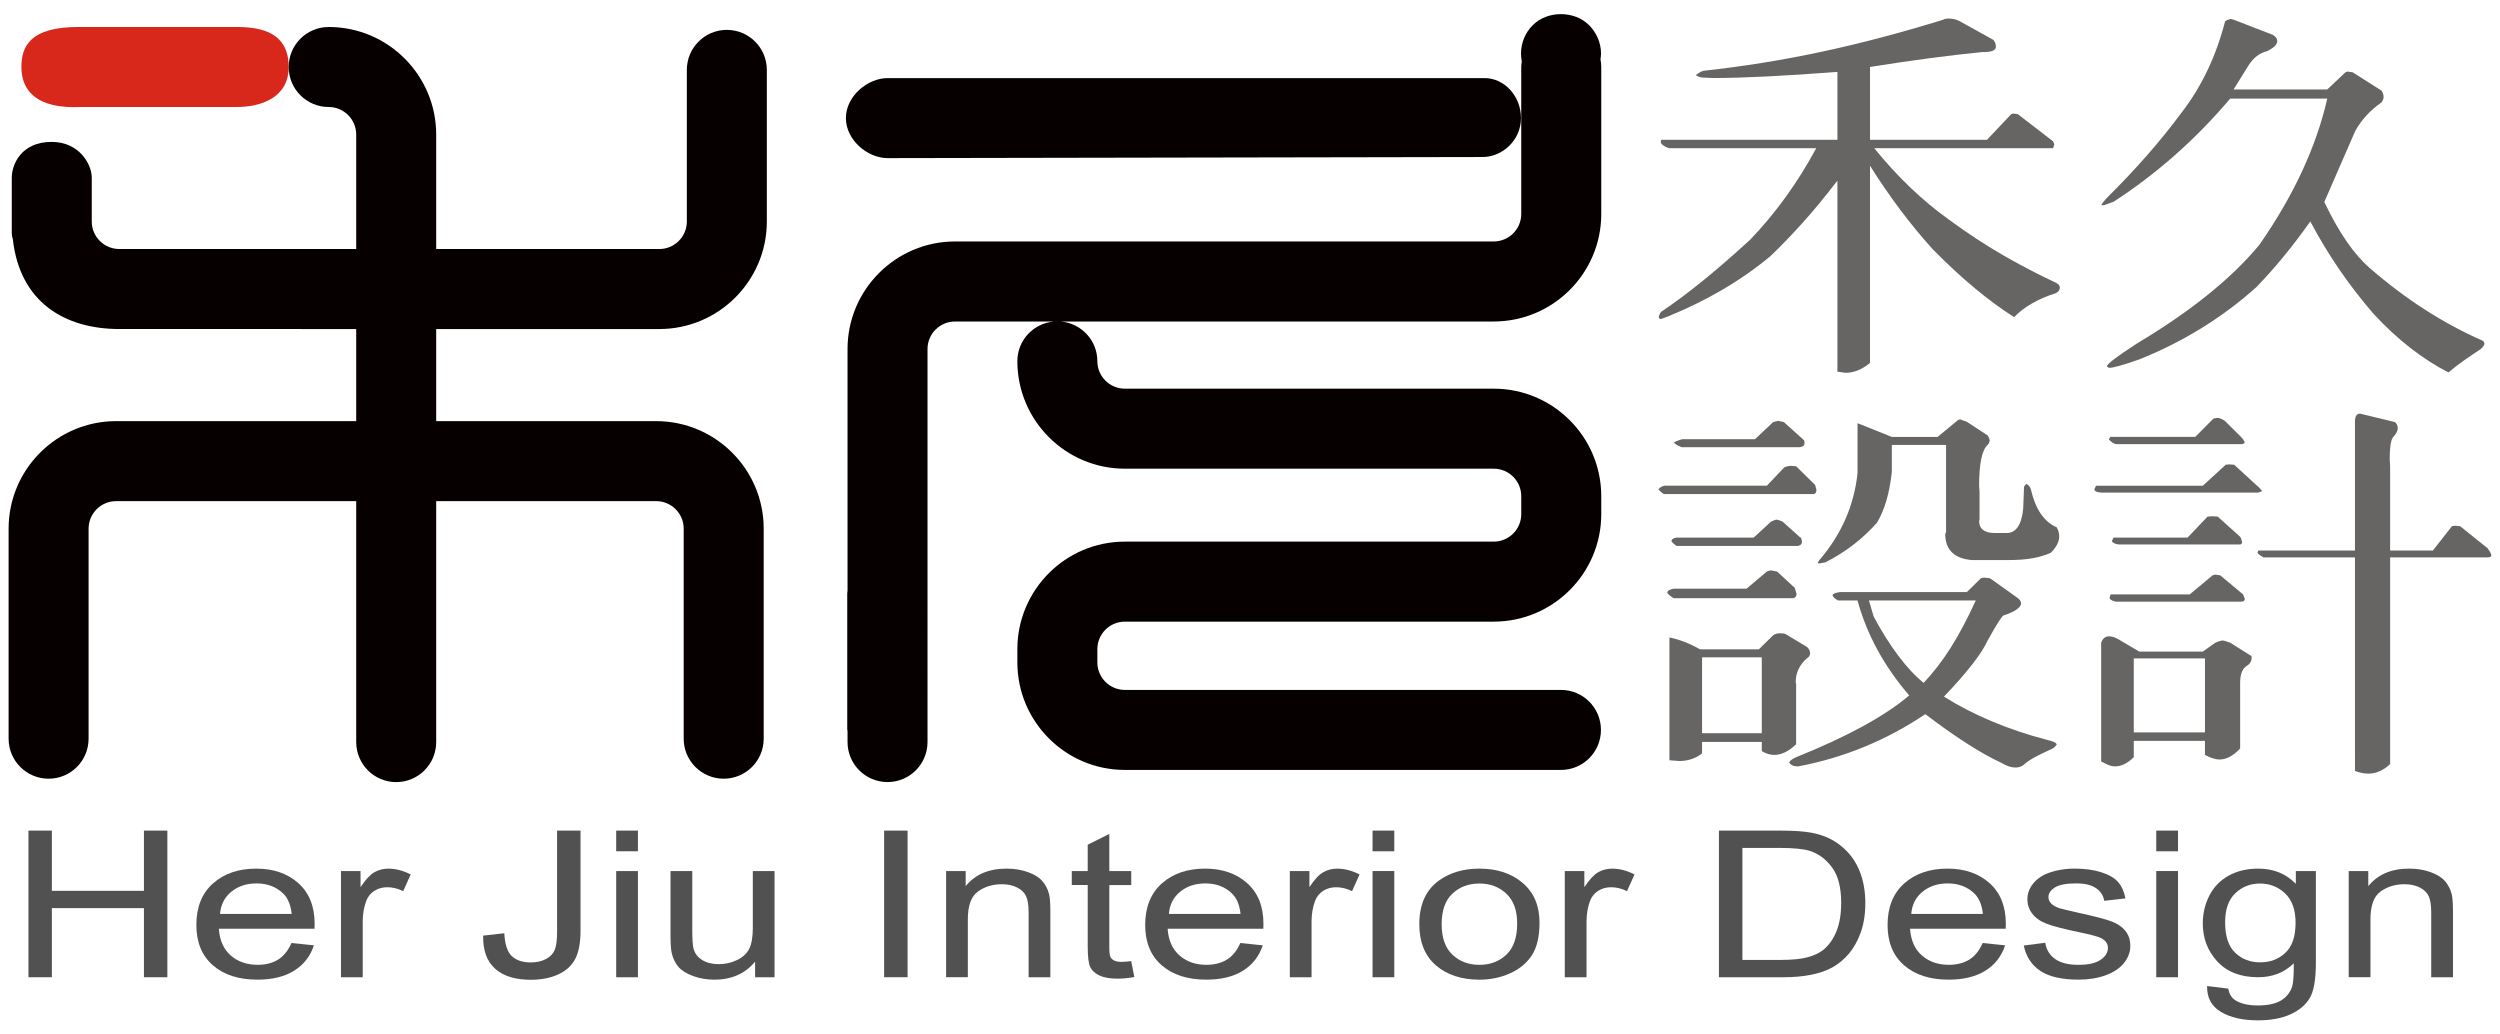 <?xml version="1.0" encoding="utf-8"?>
<!-- Generator: Adobe Illustrator 16.0.0, SVG Export Plug-In . SVG Version: 6.00 Build 0)  -->
<!DOCTYPE svg PUBLIC "-//W3C//DTD SVG 1.1//EN" "http://www.w3.org/Graphics/SVG/1.1/DTD/svg11.dtd">
<svg version="1.1" id="logo-img" xmlns="http://www.w3.org/2000/svg" xmlns:xlink="http://www.w3.org/1999/xlink" x="0px" y="0px"
	 width="145px" height="60px" viewBox="0 0 145 60" enable-background="new 0 0 145 60" xml:space="preserve">
<polygon fill="#525151" points="1.65,56.68 1.65,48.175 3.008,48.175 3.008,51.668 8.348,51.668 8.348,48.175 9.707,48.175 
	9.707,56.68 8.348,56.68 8.348,52.671 3.008,52.671 3.008,56.68 "/>
<path fill="#525151" d="M16.904,54.695l1.303,0.134c-0.206,0.63-0.587,1.119-1.143,1.469c-0.556,0.348-1.266,0.522-2.13,0.522
	c-1.089,0-1.952-0.278-2.588-0.834c-0.638-0.555-0.957-1.332-0.957-2.334c0-1.037,0.322-1.842,0.966-2.414
	c0.645-0.573,1.48-0.858,2.509-0.858c0.996,0,1.808,0.281,2.439,0.842c0.63,0.56,0.946,1.349,0.946,2.365
	c0,0.063-0.002,0.156-0.007,0.279h-5.549c0.046,0.676,0.278,1.195,0.693,1.555c0.416,0.36,0.934,0.539,1.555,0.539
	c0.462,0,0.857-0.1,1.185-0.3C16.452,55.457,16.712,55.137,16.904,54.695 M12.762,53.007h4.156
	c-0.057-0.518-0.214-0.905-0.477-1.165c-0.402-0.401-0.922-0.604-1.563-0.604c-0.58,0-1.066,0.161-1.461,0.482
	C13.023,52.04,12.805,52.471,12.762,53.007"/>
<path fill="#525151" d="M19.777,56.68v-6.16h1.134v0.934c0.291-0.437,0.558-0.725,0.803-0.864c0.246-0.14,0.516-0.209,0.81-0.209
	c0.425,0,0.857,0.112,1.296,0.337l-0.434,0.969c-0.309-0.152-0.617-0.227-0.925-0.227c-0.276,0-0.523,0.068-0.743,0.206
	c-0.221,0.138-0.375,0.328-0.47,0.571c-0.14,0.371-0.21,0.776-0.21,1.219v3.225H19.777z"/>
<path fill="#525151" d="M28.024,54.266l1.226-0.138c0.033,0.648,0.18,1.095,0.442,1.333c0.261,0.24,0.623,0.36,1.085,0.36
	c0.341,0,0.635-0.064,0.883-0.194c0.247-0.129,0.418-0.305,0.511-0.526c0.093-0.223,0.14-0.578,0.14-1.066v-5.859h1.36v5.797
	c0,0.711-0.104,1.262-0.312,1.653c-0.208,0.391-0.539,0.688-0.988,0.893c-0.45,0.205-0.979,0.308-1.586,0.308
	c-0.902,0-1.593-0.214-2.072-0.645C28.235,55.752,28.005,55.113,28.024,54.266"/>
<path fill="#525151" d="M35.739,48.175H37v1.2h-1.261V48.175z M35.739,50.52H37v6.16h-1.261V50.52z"/>
<path fill="#525151" d="M43.796,56.68v-0.904c-0.58,0.696-1.366,1.045-2.361,1.045c-0.439,0-0.849-0.07-1.229-0.209
	c-0.381-0.14-0.664-0.314-0.849-0.525c-0.184-0.211-0.313-0.469-0.389-0.775c-0.051-0.204-0.077-0.529-0.077-0.975V50.52h1.261
	v3.417c0,0.545,0.026,0.912,0.077,1.102c0.08,0.275,0.247,0.489,0.504,0.646c0.257,0.158,0.575,0.236,0.953,0.236
	c0.379,0,0.733-0.079,1.065-0.24c0.332-0.16,0.567-0.38,0.705-0.656c0.137-0.276,0.207-0.677,0.207-1.203V50.52h1.261v6.16H43.796z"
	/>
<rect x="51.279" y="48.175" fill="#525151" width="1.36" height="8.504"/>
<path fill="#525151" d="M54.874,56.68v-6.16h1.136v0.876c0.545-0.677,1.336-1.016,2.367-1.016c0.449,0,0.861,0.066,1.237,0.2
	c0.376,0.134,0.658,0.309,0.844,0.525c0.188,0.216,0.318,0.473,0.393,0.771c0.046,0.194,0.07,0.533,0.07,1.016v3.788h-1.261v-3.747
	c0-0.426-0.05-0.743-0.147-0.954c-0.099-0.211-0.272-0.38-0.523-0.506c-0.249-0.125-0.542-0.188-0.879-0.188
	c-0.537,0-1,0.142-1.391,0.424c-0.39,0.282-0.585,0.817-0.585,1.606v3.364H54.874z"/>
<path fill="#525151" d="M65.61,55.745l0.181,0.923c-0.354,0.063-0.672,0.094-0.953,0.094c-0.458,0-0.812-0.061-1.064-0.18
	c-0.252-0.12-0.43-0.277-0.532-0.474c-0.104-0.195-0.155-0.605-0.155-1.232v-3.545h-0.924V50.52h0.924v-1.526l1.254-0.627v2.153
	h1.27v0.812h-1.27v3.604c0,0.297,0.022,0.488,0.068,0.574c0.043,0.085,0.116,0.153,0.216,0.202c0.101,0.051,0.245,0.076,0.432,0.076
	C65.196,55.787,65.381,55.773,65.61,55.745"/>
<path fill="#525151" d="M71.937,54.695l1.303,0.134c-0.206,0.63-0.586,1.119-1.143,1.469c-0.555,0.348-1.265,0.522-2.129,0.522
	c-1.089,0-1.952-0.278-2.59-0.834c-0.638-0.555-0.957-1.332-0.957-2.334c0-1.037,0.323-1.842,0.967-2.414
	c0.646-0.573,1.481-0.858,2.508-0.858c0.995,0,1.809,0.281,2.438,0.842c0.631,0.56,0.946,1.349,0.946,2.365
	c0,0.063-0.002,0.156-0.007,0.279h-5.55c0.047,0.676,0.278,1.195,0.694,1.555c0.416,0.36,0.934,0.539,1.556,0.539
	c0.461,0,0.857-0.1,1.184-0.3C71.485,55.457,71.745,55.137,71.937,54.695 M67.796,53.007h4.155
	c-0.056-0.518-0.215-0.905-0.477-1.165c-0.402-0.401-0.923-0.604-1.563-0.604c-0.58,0-1.066,0.161-1.46,0.482
	C68.056,52.04,67.837,52.471,67.796,53.007"/>
<path fill="#525151" d="M74.81,56.68v-6.16h1.136v0.934c0.288-0.437,0.557-0.725,0.802-0.864s0.514-0.209,0.809-0.209
	c0.425,0,0.857,0.112,1.297,0.337l-0.435,0.969c-0.309-0.152-0.617-0.227-0.926-0.227c-0.275,0-0.522,0.068-0.742,0.206
	c-0.221,0.138-0.377,0.328-0.47,0.571c-0.141,0.371-0.211,0.776-0.211,1.219v3.225H74.81z"/>
<path fill="#525151" d="M79.608,48.175h1.261v1.2h-1.261V48.175z M79.608,50.52h1.261v6.16h-1.261V50.52z"/>
<path fill="#525151" d="M82.32,53.6c0-1.141,0.383-1.986,1.149-2.536c0.639-0.456,1.42-0.684,2.34-0.684
	c1.023,0,1.859,0.277,2.51,0.833c0.648,0.555,0.973,1.321,0.973,2.3c0,0.793-0.143,1.417-0.43,1.871
	c-0.288,0.454-0.706,0.808-1.255,1.058c-0.55,0.252-1.147,0.379-1.798,0.379c-1.041,0-1.883-0.278-2.526-0.831
	C82.641,55.437,82.32,54.641,82.32,53.6 M83.616,53.6c0,0.789,0.207,1.379,0.625,1.773c0.415,0.392,0.938,0.587,1.568,0.587
	c0.627,0,1.146-0.196,1.563-0.59c0.416-0.396,0.624-0.997,0.624-1.806c0-0.762-0.21-1.339-0.628-1.731
	c-0.417-0.392-0.937-0.589-1.559-0.589c-0.63,0-1.153,0.196-1.568,0.586C83.823,52.221,83.616,52.811,83.616,53.6"/>
<path fill="#525151" d="M90.757,56.68v-6.16h1.135v0.934c0.29-0.437,0.557-0.725,0.803-0.864c0.245-0.14,0.516-0.209,0.811-0.209
	c0.424,0,0.856,0.112,1.295,0.337l-0.435,0.969c-0.309-0.152-0.616-0.227-0.925-0.227c-0.276,0-0.522,0.068-0.743,0.206
	c-0.219,0.138-0.376,0.328-0.469,0.571c-0.142,0.371-0.21,0.776-0.21,1.219v3.225H90.757z"/>
<path fill="#525151" d="M99.698,56.68v-8.505h3.538c0.799,0,1.408,0.04,1.828,0.123c0.589,0.111,1.092,0.314,1.507,0.608
	c0.543,0.38,0.947,0.863,1.216,1.453c0.269,0.591,0.402,1.264,0.402,2.021c0,0.646-0.09,1.219-0.272,1.718s-0.416,0.911-0.701,1.239
	c-0.285,0.326-0.597,0.583-0.936,0.771c-0.338,0.188-0.747,0.33-1.226,0.427c-0.479,0.098-1.029,0.145-1.65,0.145H99.698z
	 M101.058,55.676h2.192c0.679,0,1.209-0.051,1.595-0.156c0.384-0.104,0.691-0.251,0.92-0.44c0.323-0.267,0.573-0.626,0.754-1.077
	c0.18-0.449,0.27-0.997,0.27-1.638c0-0.891-0.176-1.573-0.528-2.051c-0.354-0.479-0.782-0.798-1.286-0.961
	c-0.363-0.115-0.951-0.173-1.758-0.173h-2.158V55.676z"/>
<path fill="#525151" d="M114.994,54.695l1.304,0.134c-0.206,0.63-0.587,1.119-1.142,1.469c-0.557,0.348-1.267,0.522-2.131,0.522
	c-1.089,0-1.952-0.278-2.589-0.834c-0.638-0.555-0.957-1.332-0.957-2.334c0-1.037,0.323-1.842,0.967-2.414
	c0.645-0.573,1.481-0.858,2.509-0.858c0.995,0,1.808,0.281,2.439,0.842c0.63,0.56,0.944,1.349,0.944,2.365
	c0,0.063-0.002,0.156-0.007,0.279h-5.549c0.046,0.676,0.277,1.195,0.693,1.555c0.416,0.36,0.935,0.539,1.556,0.539
	c0.461,0,0.857-0.1,1.184-0.3C114.543,55.457,114.803,55.137,114.994,54.695 M110.853,53.007h4.155
	c-0.057-0.518-0.215-0.905-0.477-1.165c-0.4-0.401-0.922-0.604-1.563-0.604c-0.58,0-1.065,0.161-1.46,0.482
	C111.113,52.04,110.895,52.471,110.853,53.007"/>
<path fill="#525151" d="M117.377,54.841l1.246-0.161c0.071,0.414,0.265,0.729,0.586,0.951c0.32,0.221,0.767,0.329,1.341,0.329
	c0.58,0,1.009-0.097,1.289-0.293c0.281-0.194,0.421-0.425,0.421-0.687c0-0.236-0.124-0.422-0.37-0.557
	c-0.173-0.094-0.604-0.211-1.291-0.354c-0.924-0.193-1.564-0.36-1.922-0.502c-0.358-0.141-0.629-0.337-0.813-0.585
	c-0.186-0.25-0.277-0.525-0.277-0.828c0-0.274,0.076-0.528,0.229-0.762c0.151-0.233,0.358-0.429,0.619-0.584
	c0.196-0.119,0.464-0.221,0.804-0.304c0.337-0.083,0.702-0.125,1.089-0.125c0.585,0,1.097,0.069,1.538,0.209
	s0.769,0.327,0.978,0.566c0.21,0.237,0.355,0.556,0.434,0.953l-1.232,0.141c-0.056-0.318-0.219-0.565-0.488-0.743
	c-0.269-0.179-0.646-0.268-1.138-0.268c-0.579,0-0.992,0.079-1.24,0.237c-0.247,0.158-0.37,0.345-0.37,0.557
	c0,0.136,0.05,0.257,0.153,0.367c0.103,0.111,0.264,0.203,0.483,0.278c0.125,0.038,0.498,0.127,1.113,0.268
	c0.894,0.195,1.515,0.356,1.868,0.483c0.352,0.126,0.63,0.309,0.83,0.548c0.202,0.239,0.301,0.538,0.301,0.894
	c0,0.349-0.121,0.676-0.366,0.983c-0.246,0.307-0.601,0.544-1.063,0.714c-0.462,0.168-0.985,0.253-1.57,0.253
	c-0.967,0-1.703-0.169-2.209-0.499C117.841,55.987,117.517,55.495,117.377,54.841"/>
<path fill="#525151" d="M125.063,48.175h1.262v1.2h-1.262V48.175z M125.063,50.52h1.262v6.16h-1.262V50.52z"/>
<path fill="#525151" d="M128.013,57.19l1.228,0.151c0.051,0.313,0.192,0.541,0.426,0.685c0.313,0.192,0.74,0.29,1.283,0.29
	c0.583,0,1.034-0.098,1.353-0.29c0.316-0.193,0.532-0.464,0.644-0.813c0.066-0.213,0.096-0.659,0.092-1.34
	c-0.552,0.537-1.238,0.806-2.061,0.806c-1.023,0-1.814-0.306-2.375-0.916s-0.841-1.344-0.841-2.199c0-0.587,0.127-1.131,0.385-1.627
	c0.256-0.496,0.631-0.881,1.117-1.151c0.489-0.271,1.063-0.406,1.722-0.406c0.878,0,1.602,0.294,2.172,0.882V50.52h1.163v5.325
	c0,0.959-0.118,1.64-0.354,2.039c-0.236,0.4-0.61,0.716-1.122,0.948c-0.511,0.232-1.141,0.348-1.888,0.348
	c-0.888,0-1.604-0.164-2.15-0.495C128.258,58.354,127.994,57.855,128.013,57.19 M129.057,53.489c0,0.809,0.193,1.398,0.582,1.769
	c0.388,0.373,0.872,0.558,1.457,0.558c0.579,0,1.065-0.185,1.458-0.555c0.392-0.368,0.589-0.947,0.589-1.736
	c0-0.755-0.202-1.322-0.606-1.706c-0.404-0.382-0.892-0.574-1.462-0.574c-0.56,0-1.036,0.189-1.428,0.565
	C129.252,52.187,129.057,52.746,129.057,53.489"/>
<path fill="#525151" d="M136.225,56.68v-6.16h1.135v0.876c0.547-0.677,1.337-1.016,2.37-1.016c0.448,0,0.86,0.066,1.236,0.2
	c0.374,0.134,0.656,0.309,0.844,0.525c0.187,0.216,0.318,0.473,0.392,0.771c0.047,0.194,0.071,0.533,0.071,1.016v3.788h-1.262
	v-3.747c0-0.426-0.049-0.743-0.146-0.954c-0.099-0.211-0.272-0.38-0.522-0.506c-0.251-0.125-0.544-0.188-0.88-0.188
	c-0.536,0-1,0.142-1.391,0.424s-0.585,0.817-0.585,1.606v3.364H136.225z"/>
<path fill="#666564" d="M119.079,8.197l0.072,0.178l-0.072,0.22h-10.371c0.64,0.796,1.327,1.548,2.064,2.256
	c0.738,0.708,1.498,1.342,2.286,1.902c1.047,0.767,2.067,1.438,3.059,2.013c0.991,0.575,2.034,1.121,3.134,1.637
	c0.146,0.073,0.221,0.169,0.221,0.287c0,0.119-0.074,0.222-0.221,0.31c-1.033,0.324-1.844,0.789-2.433,1.393
	c-1.492-0.944-3.065-2.256-4.72-3.937c-1.293-1.43-2.506-3.044-3.638-4.843v11.435c-0.457,0.383-0.933,0.575-1.425,0.575
	l-0.466-0.067v-11.08c-0.722,0.943-1.409,1.776-2.065,2.499c-0.655,0.723-1.261,1.349-1.818,1.88
	c-1.719,1.43-3.735,2.61-6.045,3.539l-0.319,0.111c-0.033,0-0.059-0.011-0.074-0.033c-0.017-0.022-0.032-0.048-0.049-0.078
	c0.017-0.044,0.032-0.093,0.049-0.144c0.016-0.052,0.05-0.107,0.099-0.166c0.771-0.516,1.572-1.113,2.407-1.791
	c0.837-0.678,1.755-1.474,2.754-2.389c1.474-1.533,2.752-3.303,3.833-5.309h-8.552c-0.313-0.118-0.467-0.243-0.467-0.376l0.024-0.11
	h10.224V4.171c-3.096,0.236-5.496,0.354-7.2,0.354l-0.516-0.021c-0.133,0-0.234-0.015-0.309-0.045
	C98.472,4.43,98.41,4.4,98.362,4.371c0.033-0.044,0.064-0.074,0.098-0.088c0.115-0.089,0.229-0.147,0.345-0.178
	c2.292-0.25,4.563-0.615,6.807-1.094c2.245-0.479,4.611-1.102,7.103-1.87c0.049-0.043,0.155-0.066,0.319-0.066
	c0.196,0,0.394,0.044,0.59,0.133l1.99,1.106c0.098,0.104,0.146,0.236,0.146,0.397c0,0.207-0.237,0.31-0.712,0.31h-0.1
	c-1.915,0.192-4.078,0.479-6.487,0.862v4.225h6.783l1.402-1.482l0.121-0.043l0.271,0.043L119.079,8.197z"/>
<path fill="#666564" d="M129.351,5.72c-2.015,2.375-4.275,4.372-6.783,5.994c-0.065,0.015-0.171,0.052-0.32,0.11
	c-0.146,0.06-0.244,0.089-0.294,0.089l-0.073-0.044c0.05-0.059,0.081-0.104,0.099-0.133c0.113-0.147,0.204-0.251,0.269-0.31
	c0.804-0.796,1.562-1.6,2.273-2.411c0.714-0.811,1.38-1.636,2.004-2.477c1.163-1.504,2.007-3.273,2.531-5.308
	c0.064-0.044,0.127-0.073,0.186-0.089c0.056-0.014,0.101-0.029,0.134-0.043l0.171,0.043l2.286,0.885
	c0.163,0.104,0.246,0.222,0.246,0.354c0,0.207-0.205,0.406-0.613,0.597c-0.428,0.103-0.788,0.391-1.082,0.863l-0.837,1.349h5.433
	l1.056-0.996l0.122-0.043l0.296,0.043l1.671,1.062c0.082,0.118,0.123,0.243,0.123,0.376c0,0.088-0.041,0.192-0.123,0.31
	c-0.655,0.457-1.163,1.011-1.523,1.659l-1.793,4.114c0.834,1.755,1.711,3.03,2.629,3.827c2.065,1.799,4.251,3.207,6.562,4.224
	c0.032,0,0.065,0.051,0.099,0.155c0,0.088-0.075,0.199-0.222,0.332c-0.294,0.191-0.605,0.402-0.935,0.631
	c-0.327,0.228-0.638,0.468-0.933,0.718c-1.523-0.781-2.975-1.917-4.351-3.406c-0.737-0.855-1.404-1.722-2.003-2.599
	c-0.598-0.877-1.151-1.795-1.658-2.753c-1.033,1.46-2.081,2.735-3.146,3.827c-1.982,1.769-4.242,3.163-6.782,4.179
	c-0.933,0.325-1.507,0.486-1.719,0.486c-0.034,0-0.063-0.011-0.088-0.032c-0.023-0.022-0.044-0.041-0.061-0.056
	c0-0.132,0.581-0.575,1.745-1.327c3.129-1.873,5.496-3.782,7.102-5.729c1.982-2.846,3.293-5.669,3.933-8.471H129.351z"/>
<path fill="#666564" d="M103.486,27.109c0.13-0.059,0.262-0.088,0.394-0.088l0.294,0.022l1.105,1.084l0.074,0.287
	c0,0.133-0.049,0.214-0.147,0.243h-8.7c-0.081-0.044-0.163-0.11-0.245-0.199c-0.018-0.015-0.042-0.044-0.073-0.089
	c0.049-0.043,0.081-0.073,0.098-0.088c0.081-0.059,0.165-0.096,0.245-0.111h5.948L103.486,27.109z M102.479,33.148
	c0.017-0.016,0.045-0.026,0.085-0.034c0.041-0.007,0.087-0.019,0.136-0.033l0.369,0.067l1.031,0.95l0.1,0.354
	c0,0.133-0.066,0.215-0.198,0.244h-6.93c-0.131-0.074-0.237-0.155-0.319-0.244c-0.017-0.015-0.033-0.035-0.049-0.066
	c0-0.117,0.122-0.198,0.368-0.242h4.228L102.479,33.148z M98.719,43.033v0.665c-0.378,0.294-0.821,0.441-1.328,0.441l-0.565-0.044
	v-7.122c0.591,0.119,1.181,0.348,1.77,0.688h3.416l0.836-0.82c0.114-0.073,0.237-0.11,0.369-0.11c0.179,0,0.294,0.015,0.343,0.044
	l1.254,0.752c0.114,0.119,0.172,0.236,0.172,0.354c0,0.132-0.065,0.236-0.196,0.309c-0.427,0.385-0.639,0.842-0.639,1.372
	l0.024,0.088v3.517c-0.426,0.413-0.854,0.619-1.277,0.619c-0.23,0-0.468-0.074-0.714-0.22v-0.532H98.719z M102.725,30.25
	c0.163-0.073,0.261-0.11,0.295-0.11c0.08,0,0.205,0.037,0.367,0.11l0.983,0.885c0.066,0.03,0.103,0.066,0.111,0.11
	c0.008,0.045,0.02,0.103,0.035,0.177c0,0.119-0.071,0.199-0.221,0.244h-7.053c-0.081-0.059-0.144-0.106-0.185-0.145
	c-0.04-0.036-0.077-0.076-0.11-0.122c0-0.116,0.098-0.19,0.295-0.22h4.473L102.725,30.25z M102.847,24.478l0.294-0.067l0.32,0.067
	l1.179,1.062l0.025,0.154c0,0.162-0.123,0.244-0.369,0.244h-6.757c-0.296-0.118-0.442-0.214-0.442-0.288
	c0.065-0.029,0.113-0.051,0.146-0.066c0.147-0.059,0.262-0.096,0.346-0.111h4.201L102.847,24.478z M102.183,38.124h-3.464v4.401
	h3.464V38.124z M116.952,34.63c0.181,0.117,0.271,0.243,0.271,0.375c0,0.104-0.086,0.219-0.258,0.344s-0.422,0.239-0.75,0.343
	c-0.081,0-0.393,0.487-0.933,1.46c-0.181,0.397-0.493,0.877-0.935,1.437c-0.442,0.562-0.976,1.166-1.597,1.814
	c0.835,0.53,1.764,1.01,2.788,1.438s2.078,0.781,3.158,1.062c0.394,0.089,0.59,0.184,0.59,0.288
	c-0.032,0.044-0.058,0.072-0.073,0.088c-0.066,0.073-0.132,0.125-0.197,0.154c-0.459,0.207-0.808,0.377-1.044,0.509
	c-0.238,0.133-0.447,0.281-0.628,0.443c-0.13,0.088-0.277,0.132-0.442,0.132c-0.246,0-0.515-0.088-0.811-0.266
	c-0.606-0.279-1.281-0.659-2.027-1.139c-0.745-0.479-1.545-1.044-2.396-1.691c-2.261,1.518-4.719,2.528-7.373,3.03
	c-0.146,0-0.258-0.02-0.331-0.056c-0.074-0.037-0.136-0.086-0.185-0.145c0-0.103,0.131-0.214,0.394-0.331
	c2.966-1.193,5.152-2.388,6.562-3.583c-1.459-1.696-2.457-3.53-2.999-5.508h-1.13c-0.099-0.06-0.168-0.106-0.209-0.143
	c-0.041-0.038-0.077-0.086-0.11-0.145c0-0.089,0.14-0.155,0.418-0.199h7.372l0.812-0.796c0.016-0.016,0.081-0.029,0.196-0.044
	c0.18,0.015,0.295,0.028,0.345,0.044L116.952,34.63z M114.814,30.117l-0.025,0.089c0,0.472,0.304,0.708,0.909,0.708h0.689
	c0.54,0,0.86-0.464,0.957-1.393l0.05-1.283c0.017-0.044,0.041-0.081,0.073-0.11c0.033-0.029,0.058-0.052,0.075-0.066
	c0.064,0.044,0.118,0.092,0.159,0.144c0.04,0.051,0.069,0.106,0.087,0.165c0.261,1.15,0.762,1.888,1.498,2.212
	c0.099,0.162,0.147,0.339,0.147,0.53c0,0.31-0.164,0.627-0.491,0.952c-0.296,0.131-0.639,0.236-1.033,0.309
	c-0.393,0.075-0.884,0.11-1.474,0.11h-2.064c-1.031-0.088-1.548-0.597-1.548-1.526l0.049-0.086v-5.066h-3.146v1.57
	c-0.133,1.225-0.418,2.204-0.861,2.941c-0.835,0.944-1.834,1.711-2.996,2.3l-0.37,0.067l-0.073-0.045l0.099-0.155
	c1.277-1.488,2.015-3.169,2.211-5.042v-2.897l1.991,0.796h2.653l1.205-0.995l0.123-0.022c0.049,0.029,0.113,0.055,0.196,0.077
	c0.081,0.022,0.147,0.049,0.196,0.078l1.181,0.774c0.081,0.118,0.122,0.229,0.122,0.332c-0.05,0.132-0.09,0.207-0.122,0.221
	c-0.329,0.295-0.493,1.091-0.493,2.389l0.025,0.31V30.117z M114.594,34.828H108.4l0.27,0.929c0.459,0.856,0.935,1.612,1.426,2.268
	c0.491,0.656,0.983,1.183,1.475,1.582c0.557-0.59,1.078-1.264,1.561-2.024C113.615,36.822,114.102,35.905,114.594,34.828"/>
<path fill="#666564" d="M121.867,28.569c-0.262-0.014-0.393-0.081-0.393-0.199l0.098-0.199h6.193l1.326-1.216l0.197-0.021
	l0.295,0.021l1.277,1.173c0.082,0.059,0.181,0.154,0.295,0.287c0.018,0.015,0.033,0.037,0.05,0.066
	c-0.116,0.06-0.206,0.089-0.271,0.089H121.867z M123.759,42.969v0.95c-0.359,0.354-0.721,0.531-1.08,0.531
	c-0.132,0-0.259-0.027-0.382-0.077c-0.122-0.053-0.267-0.123-0.43-0.211v-6.879c0.082-0.25,0.237-0.376,0.468-0.376
	c0.132,0,0.286,0.044,0.466,0.134l1.277,0.751h3.688l0.713-0.509c0.196-0.088,0.342-0.132,0.441-0.132
	c0.065,0,0.213,0.044,0.442,0.132l1.229,0.775v0.131c0,0.149-0.075,0.281-0.223,0.398c-0.294,0.148-0.44,0.487-0.44,1.019v3.804
	c-0.394,0.427-0.796,0.642-1.205,0.642c-0.213,0-0.492-0.088-0.836-0.267v-0.816H123.759z M129.978,25.34
	c0.081,0.074,0.146,0.163,0.196,0.266c0,0.015,0.008,0.038,0.025,0.067c-0.067,0.059-0.124,0.088-0.173,0.088h-7.323
	c-0.115-0.045-0.213-0.104-0.295-0.177c-0.017-0.015-0.05-0.051-0.099-0.111l0.099-0.133h4.915l1.057-1.062l0.221-0.044
	c0.115,0,0.262,0.059,0.443,0.177L129.978,25.34z M122.703,34.895c-0.229-0.059-0.345-0.134-0.345-0.221l0.05-0.198h4.595
	l1.327-1.106l0.148-0.045l0.295,0.045l1.326,1.106l0.1,0.265c0,0.104-0.075,0.154-0.222,0.154H122.703z M122.875,31.578
	c-0.115-0.015-0.196-0.037-0.245-0.067c-0.05-0.029-0.1-0.065-0.147-0.111l0.098-0.221h4.3l1.156-1.216l0.294-0.022l0.295,0.022
	l1.304,1.172c0.032,0.044,0.057,0.1,0.073,0.166c0.017,0.065,0.032,0.129,0.048,0.188l-0.099,0.09H122.875z M127.888,38.189h-4.129
	v4.291h4.129V38.189z M142.215,30.516l0.173-0.022l0.294,0.022l1.599,1.282c0.064,0.089,0.113,0.163,0.146,0.223
	c0.032,0.058,0.057,0.117,0.073,0.176c0,0.09-0.073,0.132-0.22,0.132h-5.653v11.988c-0.393,0.369-0.811,0.553-1.253,0.553
	c-0.247,0-0.509-0.051-0.786-0.154V32.328h-5.309c-0.229-0.132-0.344-0.228-0.344-0.287l0.05-0.11h5.603v-7.475
	c0-0.311,0.099-0.465,0.295-0.465l2.015,0.487c0.115,0.088,0.172,0.207,0.172,0.354c0,0.162-0.098,0.347-0.294,0.553
	c-0.116,0.191-0.173,0.612-0.173,1.261l0.024,0.375v4.91h2.481L142.215,30.516z"/>
<g>
	<path fill="#060001" d="M51.477,9.171l34.515-0.064c1.146,0,2.225-0.975,2.225-2.257c0-1.282-0.966-2.32-2.11-2.32H51.477
		c-1.146,0-2.415,1.039-2.415,2.32C49.062,8.132,50.331,9.171,51.477,9.171z"/>
	<path fill="#060001" d="M92.873,12.412V3.886c0-0.154-0.017-0.303-0.045-0.449c0.016-0.109,0.032-0.218,0.032-0.331
		c0-0.611-0.258-1.208-0.684-1.636c-0.854-0.868-2.431-0.868-3.285,0c-0.429,0.428-0.672,1.025-0.672,1.636
		c0,0.158,0.016,0.313,0.045,0.463c-0.015,0.104-0.032,0.208-0.032,0.316v8.526c0,0.879-0.716,1.594-1.596,1.594H55.391
		c0,0,0,0-0.001,0c-3.438,0.001-6.233,2.799-6.233,6.237v14.022c-0.004,0.056-0.017,0.108-0.017,0.165v7.832
		c0,0.057,0.013,0.109,0.017,0.165v0.612c0,1.282,1.038,2.322,2.32,2.322c1.281,0,2.319-1.04,2.319-2.322V20.243
		c0-0.879,0.714-1.594,1.593-1.596c0,0,0.001,0,0.002,0h5.742c-1.19,0.1-2.126,1.085-2.126,2.301c0,3.439,2.796,6.236,6.235,6.236
		h21.395c0.88,0,1.596,0.715,1.596,1.594v1.042c0,0.879-0.716,1.594-1.596,1.594H65.242c-3.438,0-6.235,2.798-6.235,6.238v0.768
		v0.001c0.001,3.438,2.797,6.235,6.235,6.235h25.295c1.281,0,2.318-1.04,2.318-2.321c0-1.282-1.037-2.32-2.318-2.32H65.242
		c-0.878,0-1.592-0.713-1.595-1.591c0-0.001,0-0.003,0-0.004v-0.768c0-0.882,0.715-1.597,1.595-1.597h21.395
		c3.439,0,6.236-2.797,6.236-6.235v-1.042c0-3.438-2.797-6.235-6.236-6.235H65.242c-0.88,0-1.596-0.716-1.596-1.595
		c0-1.215-0.937-2.201-2.125-2.301h25.116C90.076,18.647,92.873,15.85,92.873,12.412z"/>
</g>
<path fill="#D8281C" d="M13.717,6.207H4.7C2.118,6.328,1.241,5.258,1.241,3.886c0-1.185,0.496-2.34,3.357-2.321h9.12
	c1.403,0,3.026,0.296,3.026,2.321C16.744,5.678,15.12,6.207,13.717,6.207"/>
<path fill="#060001" d="M38.241,19.084c3.438,0,6.235-2.797,6.235-6.235V4.053c0-1.282-1.039-2.32-2.319-2.32
	c-1.282,0-2.32,1.039-2.32,2.32v8.796c0,0.879-0.716,1.594-1.596,1.594H25.299v-6.64c0-3.439-2.797-6.237-6.235-6.237
	c-1.281,0-2.32,1.039-2.32,2.32s1.04,2.321,2.32,2.321c0.88,0,1.596,0.715,1.596,1.596v6.64H6.918c-0.879,0-1.596-0.715-1.596-1.594
	v-2.542c0-0.778-0.721-2.072-2.32-2.077c-1.761-0.006-2.319,1.299-2.319,2.077v3.232c0,0.102,0.022,0.214,0.061,0.332
	c0.407,3.663,3.017,5.213,6.175,5.213H20.66v5.341H6.735c-0.003,0-0.006,0.001-0.01,0.001c-3.434,0.005-6.226,2.8-6.226,6.236
	v12.183c0,1.281,1.038,2.32,2.32,2.32c1.281,0,2.319-1.039,2.319-2.32V30.662c0-0.88,0.716-1.596,1.596-1.596H20.66V43.04
	c0,1.282,1.039,2.322,2.319,2.322c1.282,0,2.32-1.04,2.32-2.322V29.066h12.759c0.88,0,1.596,0.715,1.596,1.596v12.183
	c0,1.281,1.039,2.32,2.32,2.32c1.281,0,2.32-1.039,2.32-2.32V30.662c0-3.436-2.792-6.231-6.227-6.236
	c-0.003,0-0.006-0.001-0.01-0.001H25.299v-5.341H38.241z"/>
</svg>
